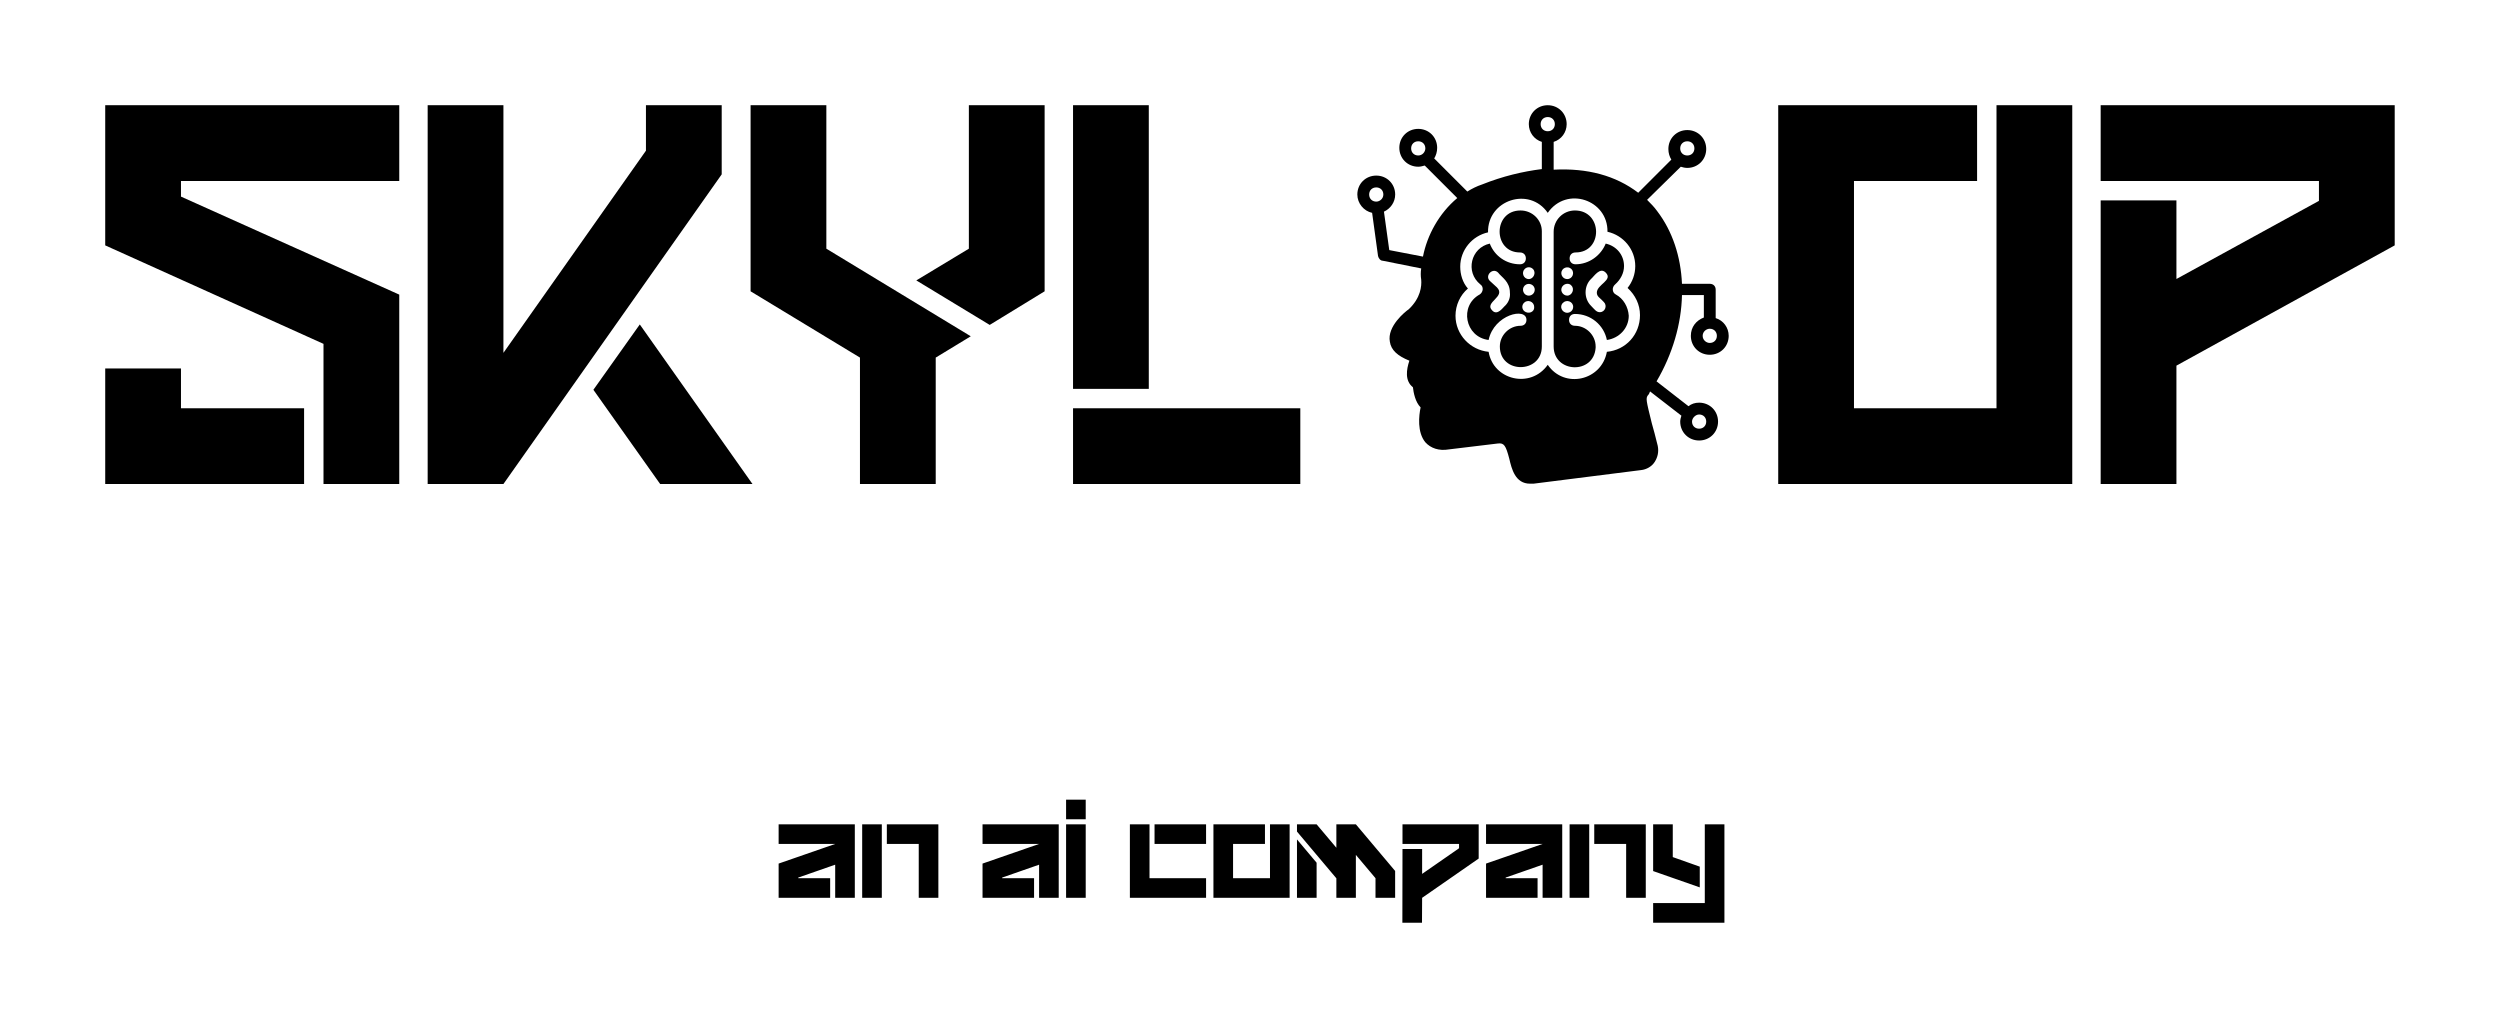 
        <svg xmlns="http://www.w3.org/2000/svg" xmlns:xlink="http://www.w3.org/1999/xlink" version="1.1" width="3275.748" height="1347.029" viewBox="0 0 3275.748 1347.029">
			
			<g transform="scale(13.787) translate(10, 10)">
				<defs id="SvgjsDefs15096"/><g id="SvgjsG15097" featureKey="sloganFeature-0" transform="matrix(0.583,0,0,0.583,64,63.667)" fill="#000"><path d="M9.22 20 l0 -5.4 l-6.02 2.1 l0 0.1 l5.2 0 l0 3.2 l-8.4 0 l0 -5.58 l9.22 -3.2 l-9.22 0 l0 -3.2 l12.42 0 l0 11.98 l-3.2 0 z M16.82 20 l-3.2 0 l0 -11.98 l3.2 0 l0 11.98 z M22.84 20 l0 -8.78 l-5.2 0 l0 -3.2 l8.4 0 l0 11.98 l-3.2 0 z M42.46 20 l0 -5.4 l-6.02 2.1 l0 0.1 l5.2 0 l0 3.2 l-8.4 0 l0 -5.58 l9.22 -3.2 l-9.22 0 l0 -3.2 l12.42 0 l0 11.98 l-3.2 0 z M46.86 4 l3.2 0 l0 3.2 l-3.2 0 l0 -3.2 z M46.86 20 l0 -11.98 l3.2 0 l0 11.98 l-3.2 0 z M57.26 20 l0 -11.98 l3.2 0 l0 8.78 l9.22 0 l0 3.2 l-12.42 0 z M61.28 8.02 l0 3.2 l8.4 0 l0 -3.2 l-8.4 0 z M70.88 8.02 l8.4 0 l0 3.2 l-5.2 0 l0 5.58 l6.02 0 l0 -8.78 l3.2 0 l0 11.98 l-12.42 0 l0 -11.98 z M97.3 16.8 l-3.2 -3.8 l0 7 l-3.18 0 l0 -3.18 l-6.42 -7.62 l0 -1.18 l3.2 0 l3.22 3.82 l0 -3.82 l3.18 0 l6.4 7.6 l0 4.38 l-3.2 0 l0 -3.2 z M84.5 10.48 l0 9.52 l3.2 0 l0 -5.72 z M101.7 12.04 l3.2 0 l0 4.06 l6.02 -4.18 l0 -0.7 l-9.22 0 l0 -3.2 l12.42 0 l0 5.58 l-9.22 6.4 l-0.02 4.06 l-3.2 0 z M124.54 20 l0 -5.4 l-6.02 2.1 l0 0.1 l5.2 0 l0 3.2 l-8.4 0 l0 -5.58 l9.22 -3.2 l-9.22 0 l0 -3.2 l12.42 0 l0 11.98 l-3.2 0 z M132.14 20 l-3.2 0 l0 -11.98 l3.2 0 l0 11.98 z M138.16 20 l0 -8.78 l-5.2 0 l0 -3.2 l8.4 0 l0 11.98 l-3.2 0 z M150.98 8.02 l3.2 0 l0 16.04 l-11.62 0 l0 -3.2 l8.42 0 l0 -12.84 z M150.16 14.92 l0 3.38 l-7.6 -2.66 l0 -7.62 l3.2 0 l0 5.34 z"/></g><g id="SvgjsG15098" featureKey="nameLeftFeature-0" transform="matrix(2.25,0,0,2.25,5.364418029785156e-7,-9)" fill="#000"><path d="M0 9.92 l0 -5.92 l12.42 0 l0 3.2 l-9.22 0 l0 0.66 l9.22 4.14 l0 8 l-3.2 0 l0 -5.92 z M0 15.12 l0 4.88 l8.4 0 l0 -3.2 l-5.2 0 l0 -1.68 l-3.2 0 z M22.58 13.26 l4.76 6.74 l-3.9 0 l-2.82 -3.98 z M22.84 5.92 l0 -1.92 l3.2 0 l0 2.92 l-9.22 13.08 l-3.2 0 l0 -16 l3.2 0 l0 10.46 z M39.68 4 l0 7.86 l-2.32 1.42 l-3.1 -1.88 l2.22 -1.34 l0 -6.06 l3.2 0 z M30.46 4 l-3.2 0 l0 7.86 c1.54 0.94 3.08 1.86 4.62 2.8 l0 5.34 l3.2 0 l0 -5.34 l1.48 -0.9 l-6.1 -3.7 l0 -6.06 z M44.08 4 l0 11.98 l-3.2 0 l0 -11.98 l3.2 0 z M40.88 16.8 l9.6 0 l0 3.2 l-9.6 0 l0 -3.2 z"/></g><g id="SvgjsG15099" featureKey="inlineSymbolFeature-0" transform="matrix(0.562,0,0,0.562,118.1,-0.562)" fill="#000"><g xmlns="http://www.w3.org/2000/svg"><g><path d="M29.2,18.8c-4.7,0-4.7,7.1-0.1,7.1c0.6,0,1,0.4,1,1c0,0.6-0.4,1-1,1c-2.3,0-4.3-1.4-5.1-3.5c-3.2,0.7-4.2,4.8-1.6,6.9    c0.6,0.4,0.5,1.3-0.1,1.7c-3.5,1.9-2.5,7.2,1.5,7.7c0.9-4.3,6.4-5.6,6.4-3.4c0,0.6-0.4,1-1,1c-1.9,0-3.5,1.6-3.5,3.5    c0,4.7,7.1,4.6,7.1,0V22.3C32.8,20.4,31.2,18.8,29.2,18.8z M26.6,34.9c-0.3,0.2-1.3,1.8-2.2,0.8c-1.4-1.4,2.4-2.3,0.8-3.9L24,30.7    c-0.9-0.9,0.5-2.3,1.4-1.4c0.6,0.8,2,1.5,2,3.4C27.5,33.5,27.2,34.3,26.6,34.9z M29.8,35.8c-0.4-0.4-0.4-1,0-1.4    c0.6-0.6,1.7-0.2,1.7,0.7C31.6,36,30.5,36.4,29.8,35.8z M30.6,33.2c-0.9,0-1.3-1.1-0.7-1.7c0.6-0.6,1.7-0.2,1.7,0.7    C31.6,32.8,31.1,33.2,30.6,33.2z M30.6,30.4c-0.9,0-1.3-1.1-0.7-1.7c0.4-0.4,1-0.4,1.4,0C31.9,29.3,31.4,30.4,30.6,30.4z"/></g><g><path d="M58,40c0,1.8,1.4,3.2,3.2,3.2c1.8,0,3.2-1.4,3.2-3.2c0-1.4-0.9-2.6-2.2-3v-4.8c0-0.6-0.4-1-1-1h-4.7    c-0.2-4.6-1.6-8.9-4.2-12.3c-0.5-0.7-1.1-1.3-1.7-1.9l5.7-5.6c0.3,0.1,0.7,0.2,1.1,0.2c1.8,0,3.2-1.4,3.2-3.2    c0-1.8-1.4-3.2-3.2-3.2c-1.8,0-3.2,1.4-3.2,3.2c0,0.7,0.2,1.3,0.5,1.8l-5.6,5.6c-3.8-2.9-8.6-4.2-14.3-3.9V7.2    c1.3-0.4,2.2-1.6,2.2-3C37,2.4,35.6,1,33.8,1c-1.8,0-3.2,1.4-3.2,3.2c0,1.4,0.9,2.6,2.2,3v4.6c-3.2,0.4-6.6,1.2-10.1,2.6    c-0.9,0.3-1.7,0.7-2.5,1.2L14.6,10c0.3-0.5,0.5-1.1,0.5-1.8c0-1.8-1.4-3.2-3.2-3.2c-1.8,0-3.2,1.4-3.2,3.2c0,1.8,1.4,3.2,3.2,3.2    c0.4,0,0.7-0.1,1.1-0.2l5.5,5.5c-3.1,2.6-5.1,6.3-5.8,9.9L7,25.5L6.1,19C7.2,18.5,8,17.4,8,16.1c0-1.8-1.4-3.2-3.2-3.2    c-1.8,0-3.2,1.4-3.2,3.2c0,1.5,1.1,2.8,2.5,3.1l1,7.3c0.1,0.4,0.4,0.8,0.8,0.8l6.5,1.3c-0.1,0.6-0.1,1.3,0,1.9    c0.1,1.1-0.1,3.1-2.1,5c-0.6,0.4-3.7,2.9-3.2,5.5c0.2,1.4,1.3,2.4,3.3,3.2c-0.5,1.5-0.8,3.4,0.6,4.5c0.1,0.9,0.4,2.5,1.3,3.4    c-0.3,1.4-0.6,4.2,0.8,5.9c0.9,1,2.3,1.5,4,1.2l8.3-1c1-0.1,1.3,0.3,1.9,2.6c0.4,1.7,1,4.2,3.5,4.2c0.2,0,0.4,0,0.6,0l18.2-2.3    c0.9-0.1,1.8-0.6,2.3-1.4c0.5-0.8,0.7-1.7,0.5-2.7c-0.4-1.6-0.7-2.8-1-3.8c-1-4-1-4.2-0.7-4.7c0.2-0.2,0.3-0.4,0.4-0.7l5.3,4.1    c-0.1,0.3-0.2,0.7-0.2,1c0,1.8,1.4,3.2,3.2,3.2s3.2-1.4,3.2-3.2c0-1.8-1.4-3.2-3.2-3.2c-0.7,0-1.3,0.2-1.8,0.6l-5.4-4.2    c2.7-4.6,4.2-9.7,4.3-14.6h3.7v3.8C58.9,37.4,58,38.5,58,40z M57.4,7.1c0.7,0,1.2,0.5,1.2,1.2c0,0.7-0.5,1.2-1.2,1.2    s-1.2-0.5-1.2-1.2C56.2,7.6,56.7,7.1,57.4,7.1z M11.9,9.5c-0.7,0-1.2-0.5-1.2-1.2c0-0.7,0.5-1.2,1.2-1.2s1.2,0.5,1.2,1.2    C13.1,8.9,12.6,9.5,11.9,9.5z M4.8,17.3c-0.7,0-1.2-0.5-1.2-1.2s0.5-1.2,1.2-1.2c0.7,0,1.2,0.5,1.2,1.2S5.4,17.3,4.8,17.3z     M32.6,4.2c0-0.7,0.5-1.2,1.2-1.2S35,3.5,35,4.2c0,0.7-0.5,1.2-1.2,1.2S32.6,4.9,32.6,4.2z M43.8,42.7c-0.9,4.9-7.2,6.3-10,2.2    c-2.9,4.1-9.2,2.6-10-2.2c-3.1-0.3-5.6-2.9-5.6-6.1c0-1.8,0.8-3.5,2.1-4.6c-0.9-1-1.3-2.4-1.3-3.7c0-2.8,2-5.2,4.7-5.8    c-0.1-5.5,7-7.8,10.1-3.3C37,14.6,44,17,43.9,22.4c2.7,0.6,4.7,3,4.7,5.8c0,1.4-0.5,2.7-1.3,3.7c1.3,1.2,2.1,2.8,2.1,4.6    C49.4,39.8,47,42.4,43.8,42.7z M59.4,53.3c0.7,0,1.2,0.5,1.2,1.2c0,0.7-0.5,1.2-1.2,1.2s-1.2-0.5-1.2-1.2    C58.2,53.9,58.8,53.3,59.4,53.3z M61.2,38.8c0.7,0,1.2,0.5,1.2,1.2c0,0.7-0.5,1.2-1.2,1.2c-0.6,0-1.2-0.5-1.2-1.2    C60,39.3,60.6,38.8,61.2,38.8z"/></g><g><path d="M45.3,33c-0.6-0.3-0.7-1.2-0.1-1.7c0.9-0.8,1.5-1.9,1.5-3.1c0-1.9-1.3-3.4-3.1-3.8c-0.8,2-2.8,3.5-5.1,3.5    c-0.6,0-1-0.4-1-1c0-0.6,0.4-1,1-1c4.7,0,4.6-7.1-0.1-7.1c-2,0-3.6,1.6-3.6,3.6v19.4c0,4.5,6.8,4.8,7.1,0.2c0-0.1,0-0.1,0-0.2    c0-1.9-1.6-3.5-3.5-3.5c-0.6,0-1-0.4-1-1c0-0.6,0.4-1,1-1c2.7,0,4.9,1.9,5.4,4.4c2.1-0.3,3.7-2,3.7-4.1    C47.4,35.1,46.6,33.7,45.3,33z M37.1,36.1c-0.9,0-1.4-1.1-0.7-1.7c0.6-0.6,1.7-0.2,1.7,0.7C38.1,35.7,37.6,36.1,37.1,36.1z     M37.1,33.2c-0.8,0-1.4-1-0.7-1.7c0.4-0.4,1.1-0.4,1.4,0C38.4,32.1,37.9,33.2,37.1,33.2z M37.1,30.4c-0.6,0-1-0.5-1-1    c0-0.9,1.1-1.3,1.7-0.7C38.4,29.3,38,30.4,37.1,30.4z M43.3,34.3c0.6,0.6,0.2,1.7-0.7,1.7c-0.6,0-0.9-0.5-1.5-1.1    c-1.2-1.2-1.2-3.3,0-4.5c0.5-0.4,1.5-2.1,2.5-1.1c1.3,1.3-1.5,2-1.5,3.4C42.1,33.4,42.7,33.6,43.3,34.3z"/></g></g></g><g id="SvgjsG15100" featureKey="nameRightFeature-0" transform="matrix(2.25,0,0,2.25,159,-9)" fill="#000"><path d="M0 4 l8.4 0 l0 3.2 l-5.2 0 l0 9.6 l6.02 0 l0 -12.8 l3.2 0 l0 16 l-12.42 0 l0 -16 z M26.04 4 l0 5.92 l-9.22 5.08 l0 5 l-3.2 0 l0 -11.98 l3.2 0 l0 3.32 l6.02 -3.3 l0 -0.84 l-9.22 0 l0 -3.2 l12.42 0 z"/></g>
			</g>
		</svg>
	